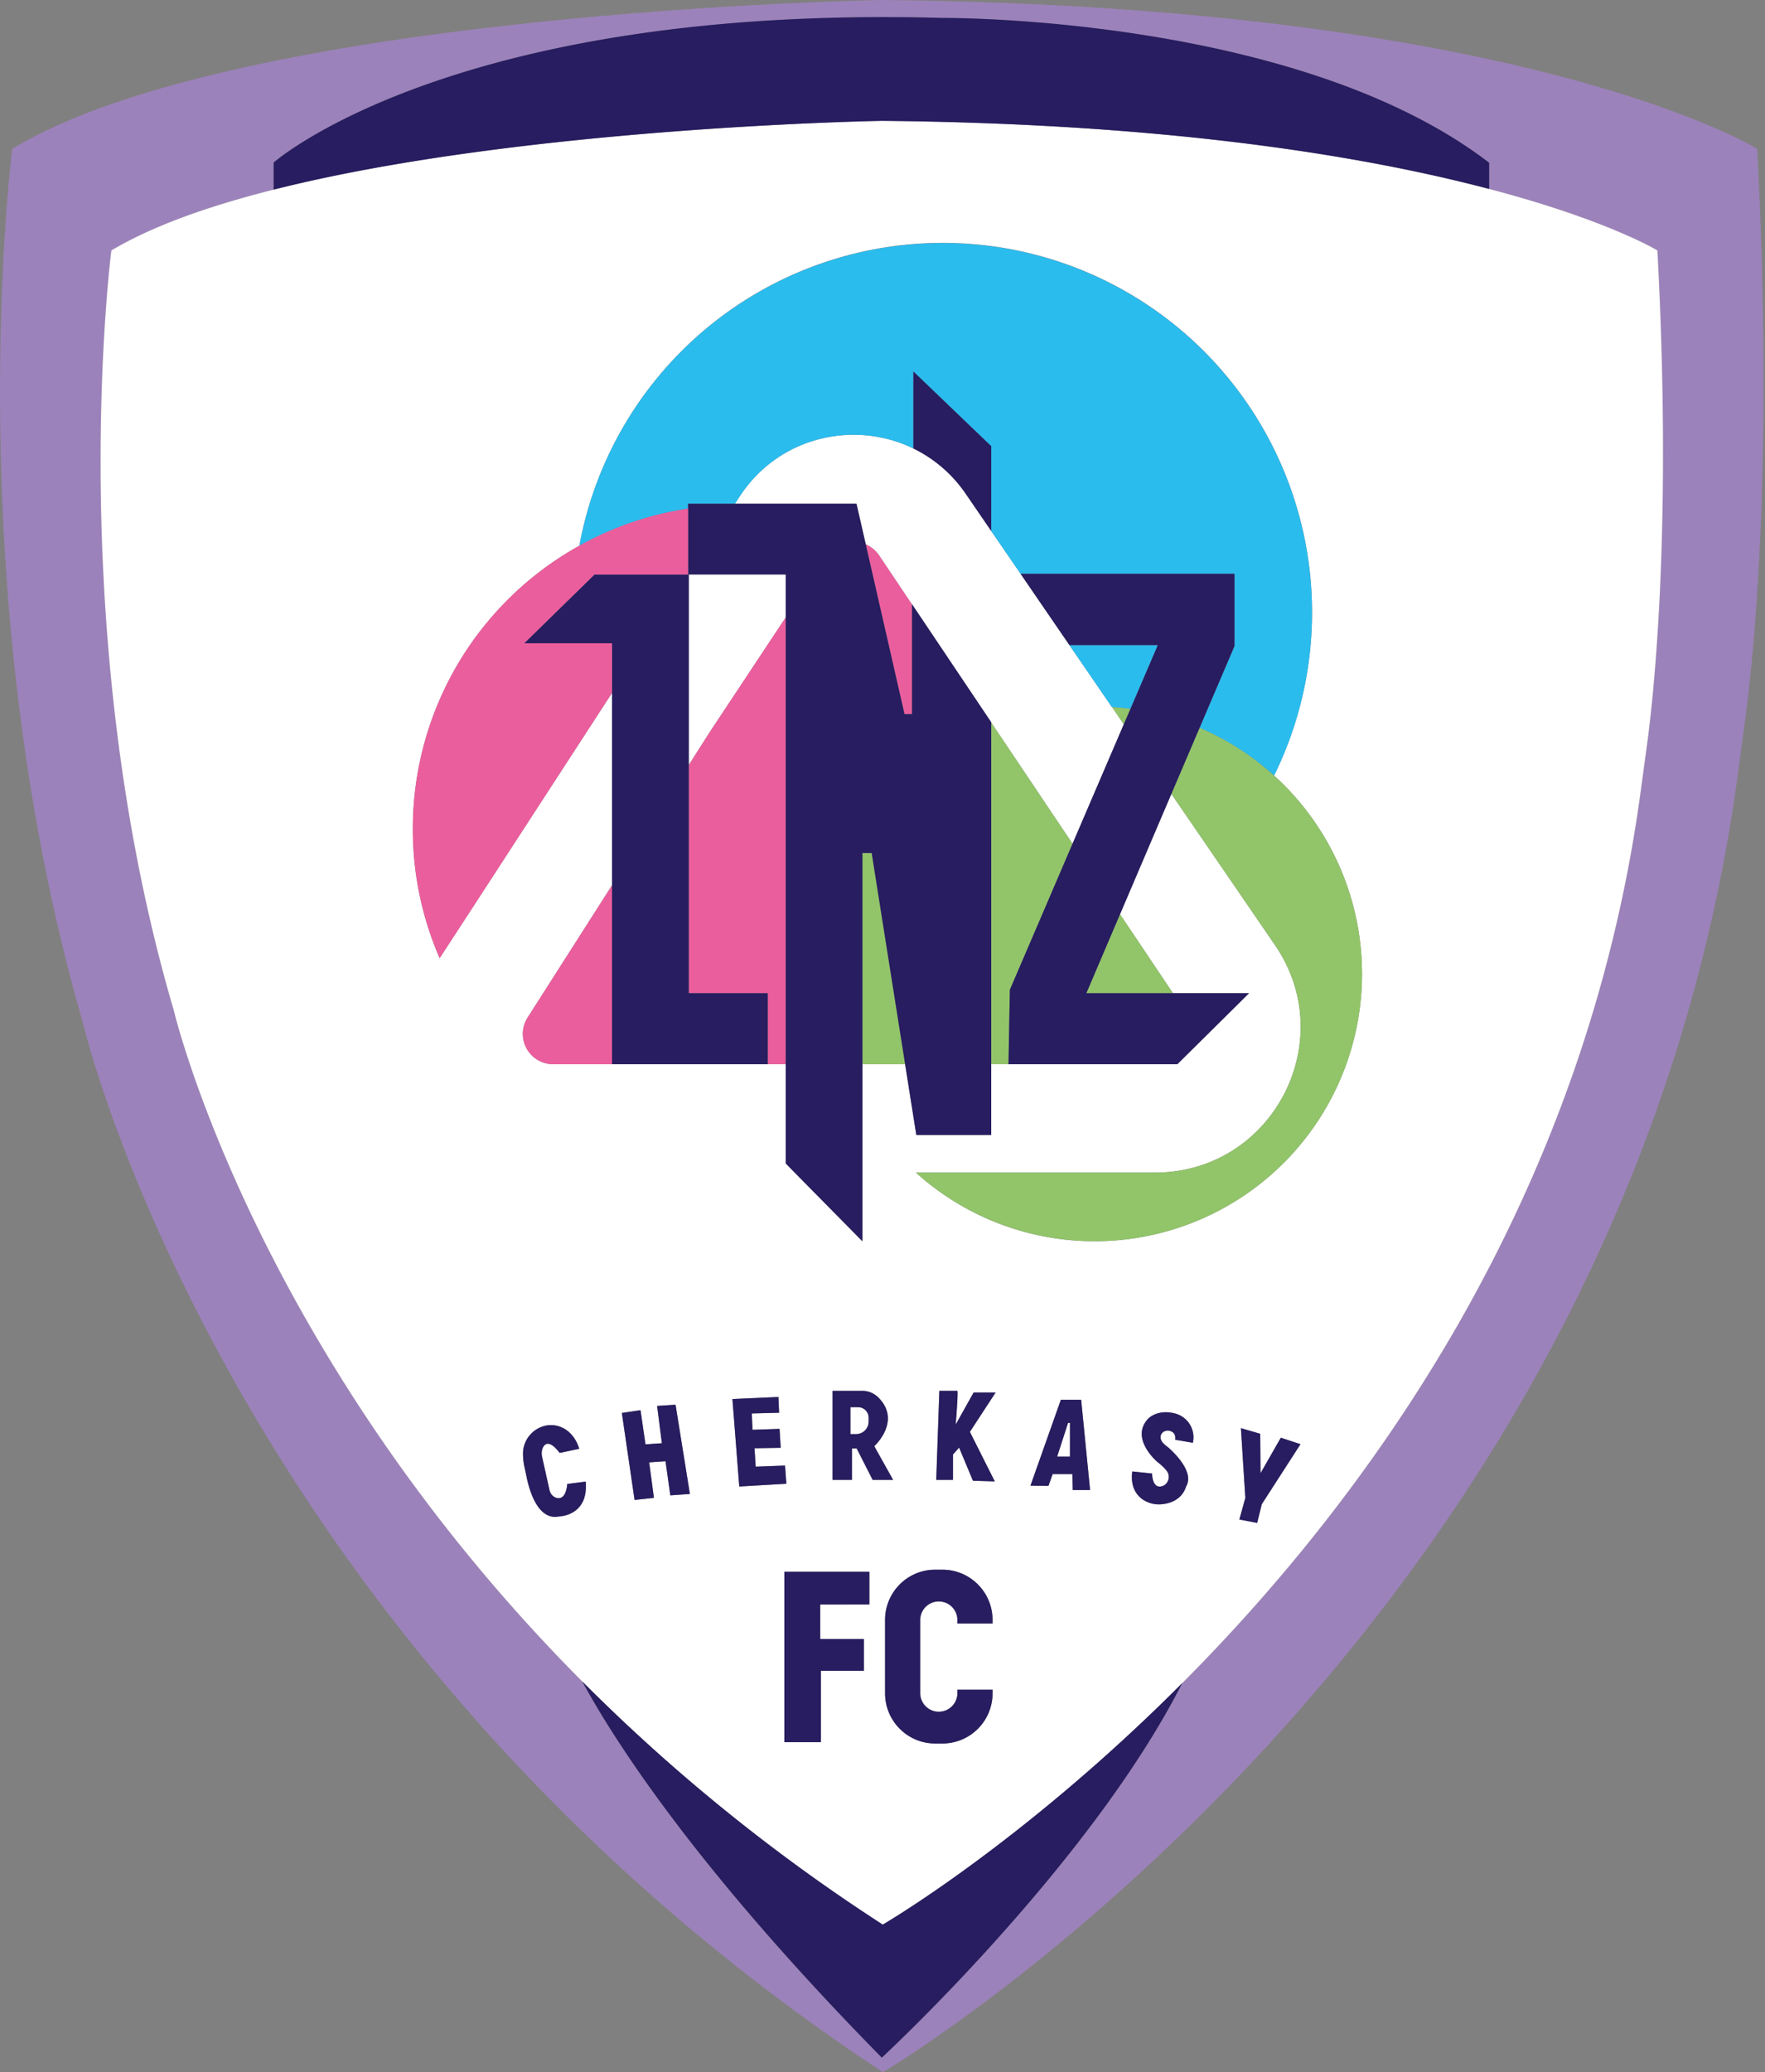 <svg xmlns="http://www.w3.org/2000/svg" width="426" height="500" fill="none"><rect width="100%" height="100%" fill="#808080" stroke="none"/><path fill="#9C82BA" d="m397.4 180.62-1.36 10c-13.16 98.13-65.4 170.07-110.71 215.52-22.45 44.15-72.5 90.35-72.5 90.35-44.52-45.26-64.35-76.15-72.29-90.76C61.4 326.23 41.97 243.9 41.97 243.9 15 152.23 26.88 60.43 26.88 60.43c9.97-5.95 23.68-10.77 39.17-14.68v-6.53S109.26 1.04 227.53 4.33c0 0 85.53-.65 131.89 34.94v6.32c28.68 7.54 40.6 14.84 40.6 14.84 3.61 67.33-.92 108.01-2.62 120.19Zm26.72-144.7S368.83 1.48 212.82 0c0 0-155.01 2.64-209.88 35.92 0 0-13.4 105.46 17.03 210.76 0 0 34.49 148.74 193.12 253.32 0 0 179-105.61 206.54-314.5.5-3.84 1.01-7.68 1.54-11.5 1.91-13.99 7.03-60.73 2.95-138.08Z"/><path fill="#92C46A" d="m258.88 203.56-4.01 9.34-9.53 22.2-1.6 3.72-.06 3.2-.27 14.76h-4.18v-82.5l.62.92 16.07 23.94"/><path fill="#fff" d="M264.22 299.5a64.24 64.24 0 0 1-43.17-16.57h57.74c28.22 0 44.88-31.63 28.93-54.9l-14.06-20.52-10.94-15.95-12.4 29.05 2.6 3.86 10.19 15.18h18.36l-11.03 10.92-6.27 6.21h-44.93v17.09h-18.07l-1.28-8.03-1.43-9.06h-10.31v42.72l-16.35-16.57-2.16-2.2v-23.95H133.5a7.32 7.32 0 0 1-6.16-11.25l20.38-31.93v-46.4l-5.09 7.82-26 40.02-10.52 16.16a77.85 77.85 0 0 1-6.47-31.2 78.09 78.09 0 0 1 40.2-68.32 89.15 89.15 0 1 1 167.67 55.45 64.53 64.53 0 0 1-43.3 112.37Zm40.31 63.48-1.1 4.48-4.3-.82 1.44-5.2-1.07-16.84 4.66 1.36.08 9.52 4.9-8.57 4.74 1.56-9.35 14.5ZM287.93 348l-.03.13-4.28-.74s.41-1.64-1.19-2.11c-.9-.27-1.9.1-2.23.97-.26.7-.1 1.69 1.6 2.87 0 0 6.91 5.68 4.44 9.6 0 0-.77 3.59-5.45 4.19a7.04 7.04 0 0 1-5.27-1.31c-1.4-1.12-2.7-3.1-2.22-6.55l4.77.5s-.03 3.61 2.25 3.1c1.66-.37 2.32-2.44 1.26-3.78-.48-.6-1.2-1.32-2.25-2.13 0 0-6.7-5.65-2.2-10.44 0 0 2.09-2.27 6.25-1.3a5.94 5.94 0 0 1 4.55 7Zm-29 11.53-.09-3.85h-4.77l-1.02 2.86-4.34-.06 7.33-20.72h4.9l2.16 21.77h-4.18Zm-18.83-2.08-5.27-.16-3.34-8-1.48 1.66v6.13h-4.04l.75-21.48s4.03.02 4.32 0c.3 0-.37 8.14-.37 8.14l4.33-7.75h5.3l-6.21 9.51 6.01 11.95Zm-.53 34.28h-8.5v-.83a4.48 4.48 0 0 0-4.48-4.49 4.49 4.49 0 0 0-4.49 4.5v17.62a4.49 4.49 0 1 0 8.98 0v-.82h8.49v.86c0 6.7-5.42 12.12-12.11 12.12h-1.74c-6.68 0-12.1-5.43-12.1-12.12v-17.7c0-6.7 5.42-12.12 12.1-12.12h1.74a12.1 12.1 0 0 1 12.1 12.11v.87Zm-28.95-34.65-3.85-7.58h-1.15v7.58h-4.67V335.6h7.64c.23.02.46.06.7.1 1.07.24 2.05.82 2.8 1.6 5.53 5.67-1.08 11.65-1.08 11.65l4.55 8.13h-4.94Zm-.8 30.07h-11.86v8.33h10.54v7.66h-10.38v17.22h-8.81v-41.11h20.52v7.9Zm-33.04-49.57 11.1-.5.16 3.8-6.58.17.16 3.94 6.53-.22.28 4.57-6.32.1.28 4.45 7.08-.27.33 4.4-11.37.66-1.65-21.1Zm-14.99 23.23-1.16-8.23-3.95.27 1.15 8.57-4.66.5-3.08-20.98 4.5-.67 1.21 8.24 3.96-.28-1.16-9 4.45-.28 3.46 21.54-4.72.32Zm-26.86 5.09c-5.08 1.05-7.15-6.28-7.77-9.25l-.54-2.5c-.29-1.33-.4-2.5-.39-3.5.06-4.83 5.1-8.24 9.48-6.17 3.24 1.53 4.08 5.1 4.08 5.1l-4.7 1c-2.32-3.02-3.45-2.4-4-1.4-.37.7-.43 1.52-.26 2.3l1.8 8.09c.2.85.8 1.58 1.62 1.84 2.47.75 2.66-3.34 2.66-3.34l4.45-.57c.74 8.31-6.43 8.4-6.43 8.4Zm265.1-305.47s-11.93-7.3-40.61-14.84c-29.45-7.76-76.57-15.78-146.6-16.43 0 0-86.76 1.45-146.77 16.6-15.49 3.9-29.2 8.72-39.17 14.67 0 0-11.87 91.8 15.09 183.46 0 0 19.43 82.34 98.57 161.84a437.66 437.66 0 0 0 72.52 58.66s33.61-19.48 72.27-58.25c45.3-45.45 97.55-117.4 110.71-215.52l1.36-10c1.7-12.18 6.23-52.86 2.63-120.2Z"/><path fill="#271D60" d="m313.88 348.47-9.35 14.5-1.1 4.5-4.3-.83 1.45-5.2-1.07-16.84 4.66 1.36.07 9.52 4.9-8.58M287.93 348l-.03.13-4.28-.74s.41-1.64-1.19-2.1c-.9-.27-1.9.1-2.23.97-.26.69-.1 1.68 1.6 2.86 0 0 6.91 5.68 4.44 9.61 0 0-.77 3.58-5.45 4.18a7.04 7.04 0 0 1-5.27-1.3c-1.4-1.12-2.7-3.1-2.23-6.56l4.78.5s-.03 3.61 2.25 3.1c1.66-.37 2.32-2.44 1.26-3.78a12.9 12.9 0 0 0-2.25-2.13s-6.7-5.65-2.2-10.43c0 0 2.09-2.28 6.25-1.3a5.93 5.93 0 0 1 4.55 7ZM258.21 351.42h-3.02l2.61-8.07h.41v8.07Zm2.74-13.66h-4.9l-7.34 20.72 4.34.06 1.02-2.86h4.77l.08 3.85h4.18"/><path fill="#fff" d="M258.21 343.35v8.08h-3.02l2.62-8.08h.4Z"/><path fill="#271D60" d="m234.09 345.5 6.01 11.95-5.27-.16-3.34-8-1.48 1.65v6.14h-4.04l.75-21.48h4.32c.29-.01-.38 8.13-.38 8.13L235 336h5.3M134.93 365.9c-5.08 1.06-7.15-6.28-7.77-9.25l-.54-2.5c-.29-1.33-.4-2.5-.38-3.5.05-4.83 5.1-8.23 9.47-6.17 3.24 1.53 4.08 5.1 4.08 5.1l-4.7 1c-2.32-3.02-3.45-2.39-4-1.4-.37.7-.43 1.52-.26 2.3l1.8 8.1c.2.84.8 1.57 1.62 1.83 2.47.76 2.66-3.34 2.66-3.34l4.45-.57c.74 8.32-6.43 8.4-6.43 8.4ZM166.51 360.48l-4.72.33-1.16-8.23-3.95.27 1.15 8.57-4.67.5-3.07-20.99 4.5-.66 1.2 8.24 3.96-.27-1.15-9 4.45-.29M189.8 358.01l-11.37.67-1.65-21.1 11.1-.5.16 3.8-6.59.17.17 3.95 6.53-.22.28 4.56-6.32.11.28 4.45 7.08-.27M209.62 343.03a2.97 2.97 0 0 1-2.97 2.97h-1.36v-6.43h1.84a2.5 2.5 0 0 1 2.5 2.5v.96Zm1.39 5.92s6.61-5.98 1.09-11.64a5.6 5.6 0 0 0-3.51-1.7h-7.64v21.47h4.68v-7.58h1.14l3.85 7.58h4.94"/><path fill="#fff" d="M209.62 342.06v.97a2.97 2.97 0 0 1-2.97 2.97h-1.36v-6.43h1.84a2.5 2.5 0 0 1 2.49 2.5ZM189.64 138.6v10.38l-18.3 27.61-5.1 8.01v-45.9l.06-.1"/><path fill="#EB5E9D" d="M189.64 148.98v107.8h-4.34v-17.13h-19.06V184.6l5.1-8M147.73 213.6v43.19H133.5a7.32 7.32 0 0 1-6.16-11.26"/><path fill="#92C46A" d="M328.75 234.97a64.53 64.53 0 0 1-107.7 47.96h57.74c28.22 0 44.88-31.63 28.93-54.9l-14.06-20.51-10.94-15.96 6.82-15.96a64.65 64.65 0 0 1 39.2 59.37Z"/><path fill="#92C46A" d="M283.1 239.65h-20.9l5.18-12.15 2.95-6.9 2.6 3.88M272.86 171.02l-1.63 3.77-2.89-4.21a61 61 0 0 1 4.52.44Z"/><path fill="#EB5E9D" d="M220.12 145.8v26.5h-1.8l-9.38-40.99a7.6 7.6 0 0 1 3.32 2.77"/><path fill="#fff" d="m271.23 174.8-12.35 28.76-2.96-4.42-16.06-23.93-.62-.93-19.12-28.48-7.86-11.72a7.6 7.6 0 0 0-3.31-2.77l-.76-3.32-1.47-6.44h-29.34l1.1-1.7c9.5-14.6 27.78-18.53 41.97-11.63a32.58 32.58 0 0 1 12.66 10.97l6.13 8.93 7.1 10.35 11.78 17.2 10.22 14.9"/><path fill="#2BBCEE" d="m279.44 155.66-6.59 15.36c-1.49-.2-2.99-.35-4.51-.44l-10.23-14.92"/><path fill="#2BBCEE" d="M316.67 147.74c0 14.14-3.29 27.51-9.15 39.38a64.67 64.67 0 0 0-17.98-11.52l8.42-19.72v-17.41h-51.63l-7.1-10.35v-20.46l-18.78-18.02v18.57c-14.2-6.9-32.47-2.97-41.96 11.65l-1.1 1.7h-11.31v1.17a77.51 77.51 0 0 0-26.24 8.95 89.15 89.15 0 0 1 176.83 16.06Z"/><path fill="#92C46A" d="M218.46 256.79h-10.31V205.8h2.24l4.78 30.23"/><path fill="#271D60" d="m301.47 239.65-11.03 10.92-6.27 6.21h-40.76l.27-14.75.06-3.21 1.6-3.72 9.53-22.2 4.01-9.34 12.35-28.77 1.63-3.77 6.59-15.36h-21.33l-11.79-17.2h51.63v17.42l-8.42 19.72-6.82 15.96-12.4 29.05-2.94 6.89-5.18 12.15M239.24 107.66v20.46l-6.13-8.94a32.6 32.6 0 0 0-12.66-10.97V89.64M239.24 174.28v99.59h-18.08l-1.27-8.02-1.43-9.07-3.28-20.74-4.79-30.23h-2.24v93.7l-16.35-16.58-2.16-2.2V138.61h-23.57v-17.06h40.65l1.47 6.44.76 3.32 9.36 41h1.81v-26.52"/><path fill="#271D60" d="M185.3 239.65v17.13h-37.58V155.22h-21.2l11.98-11.71 5-4.9h22.74v101.04"/><path fill="#EB5E9D" d="m138.5 143.5-11.98 11.72h21.2v11.97l-5.08 7.82-26 40.03-10.52 16.16a77.85 77.85 0 0 1-6.48-31.2 78.09 78.09 0 0 1 66.43-77.27v15.88H143.5l-5 4.9"/><path fill="#271D60" d="M197.96 387.16v8.32h10.54v7.66h-10.38v17.22h-8.81v-41.11h20.52v7.9M231.08 391.73v-.83a4.48 4.48 0 0 0-4.5-4.49 4.49 4.49 0 0 0-4.48 4.5v17.63a4.49 4.49 0 1 0 8.98 0v-.83h8.48v.86a12.1 12.1 0 0 1-12.1 12.12h-1.74c-6.68 0-12.1-5.42-12.1-12.12v-17.7c0-6.7 5.42-12.12 12.1-12.12h1.74c6.68 0 12.1 5.42 12.1 12.12v.86"/><path fill="#271D60" d="M285.33 406.14c-22.45 44.15-72.5 90.35-72.5 90.35-44.52-45.26-64.35-76.15-72.29-90.76a437.75 437.75 0 0 0 72.52 58.66s33.61-19.48 72.27-58.25ZM359.42 39.27v6.32c-29.45-7.77-76.57-15.78-146.6-16.43 0 0-86.76 1.45-146.77 16.59v-6.53S109.26 1.04 227.53 4.33c0 0 85.53-.65 131.89 34.94Z"/></svg>